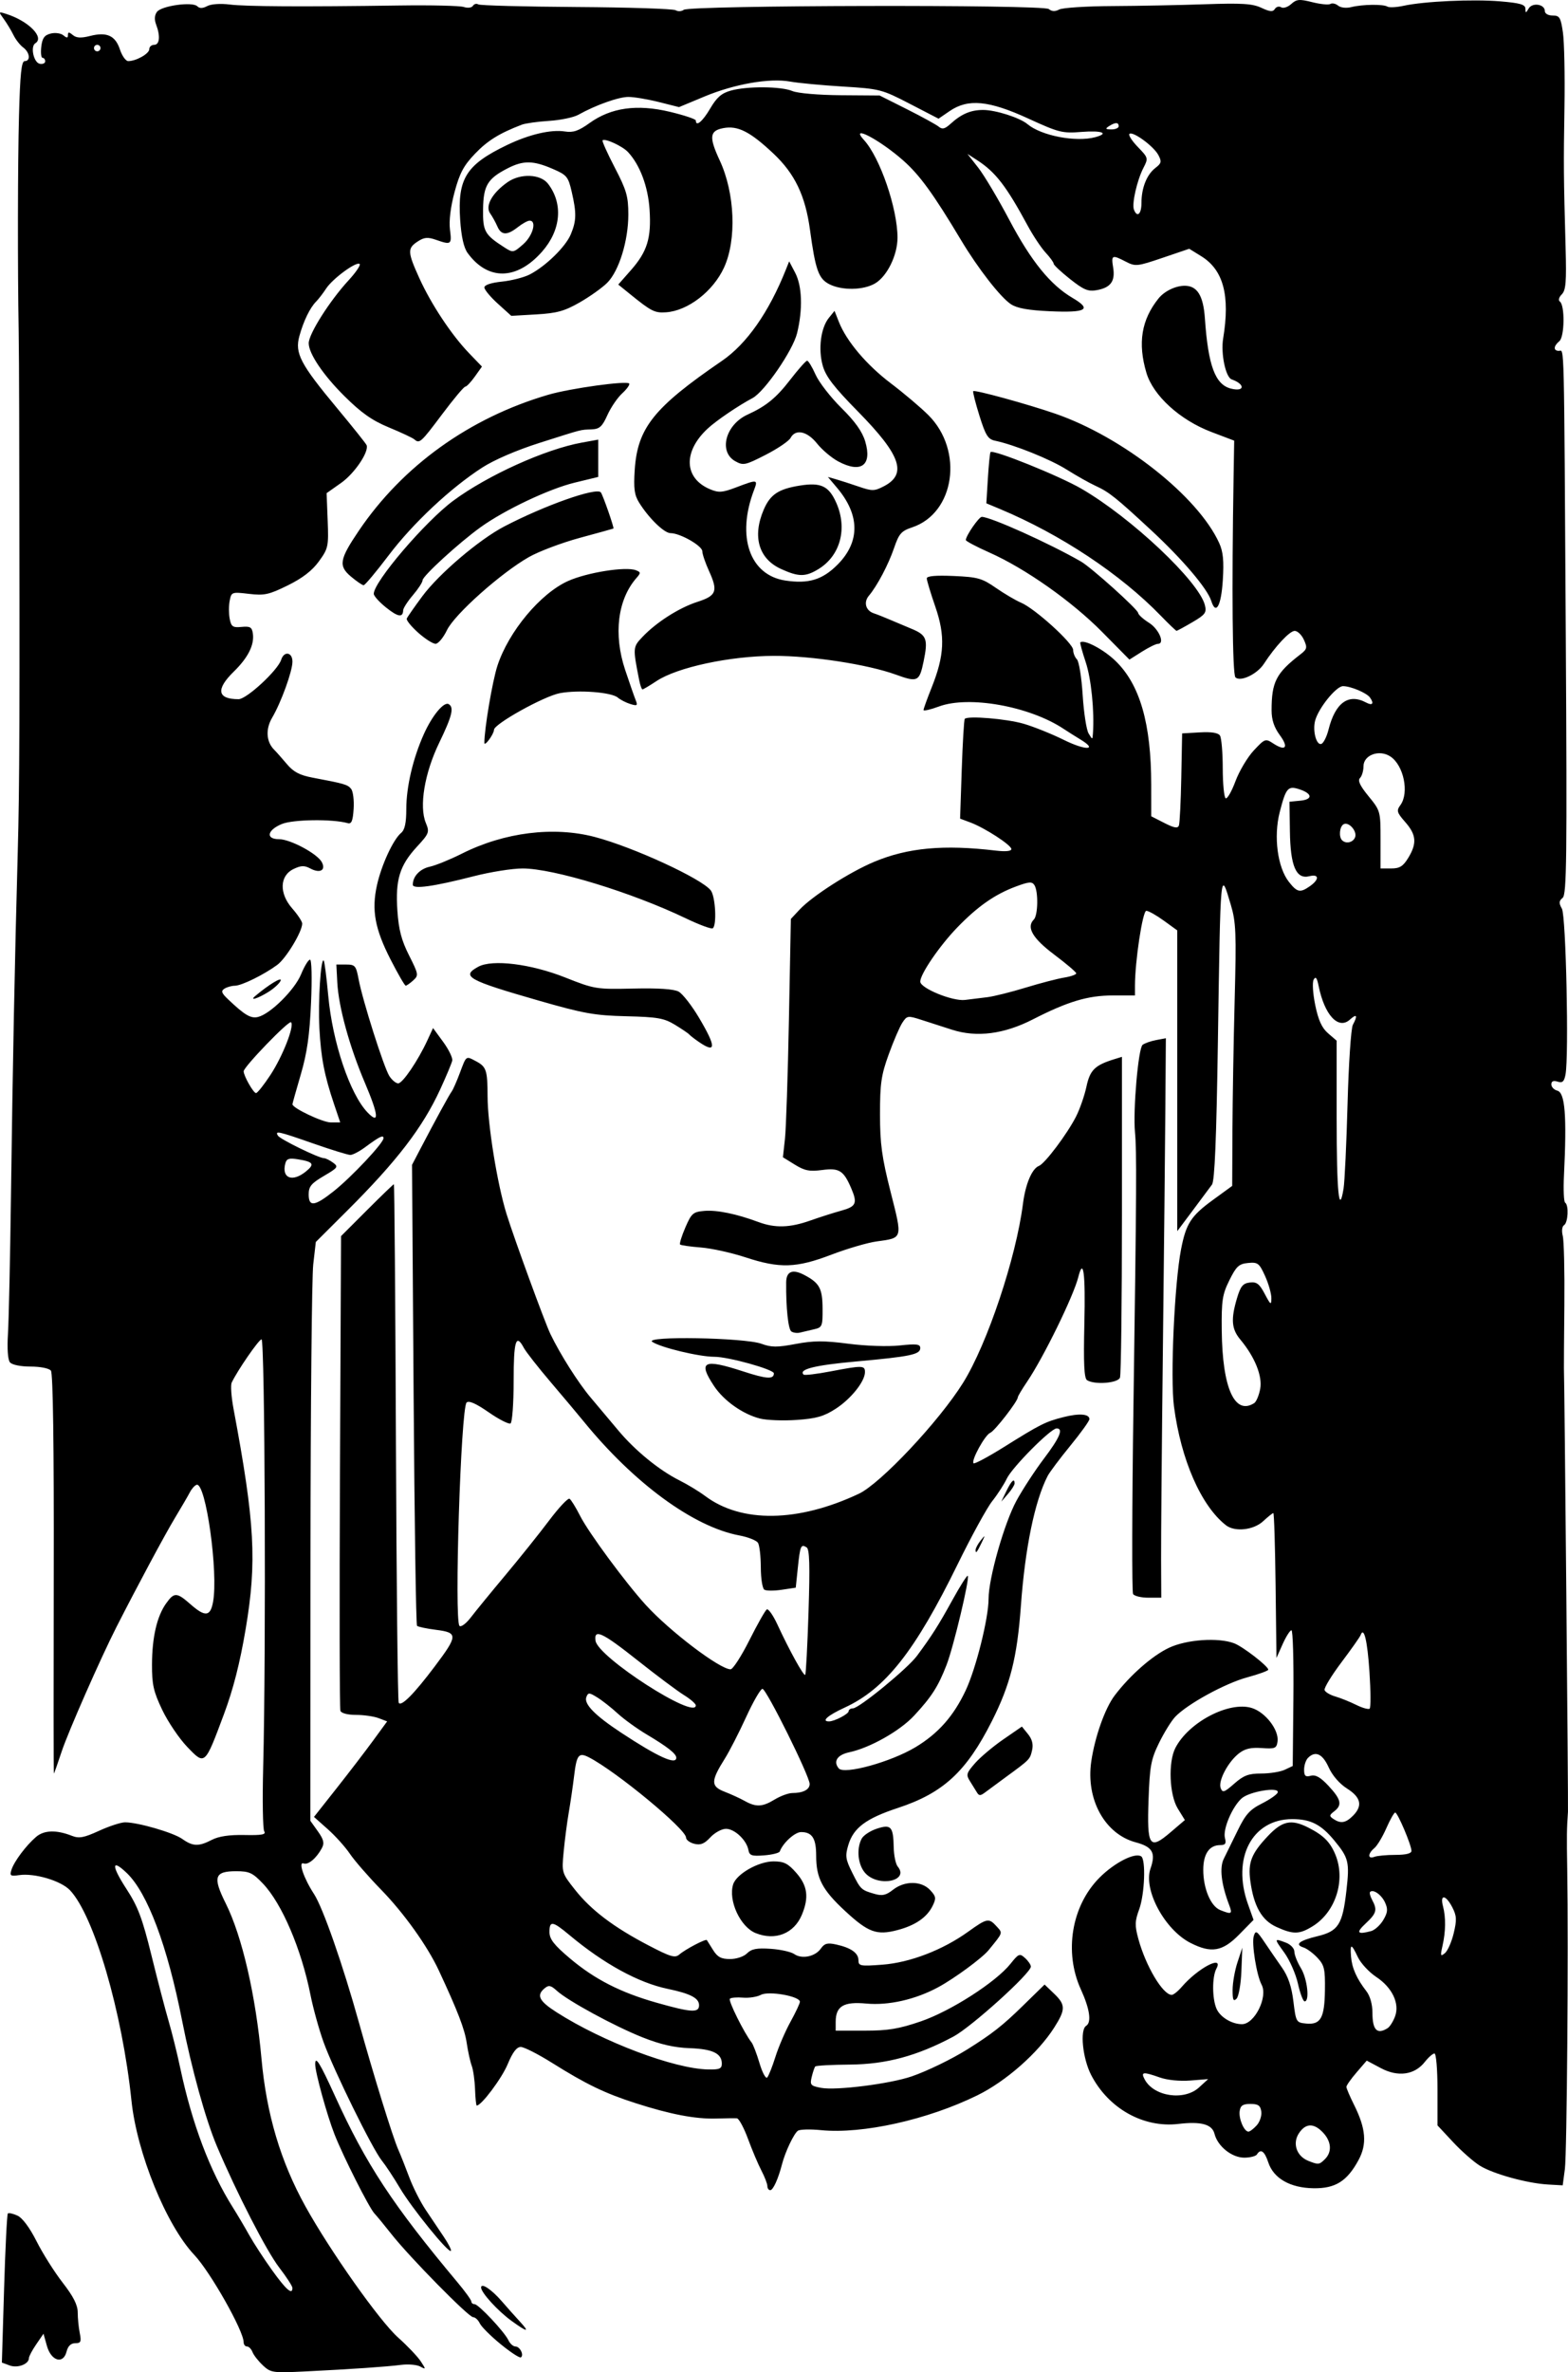 <?xml version="1.0" encoding="UTF-8" standalone="no"?>
<!-- Created with Inkscape (http://www.inkscape.org/) -->

<svg
   xmlns:dc="http://purl.org/dc/elements/1.1/"
   xmlns:cc="http://creativecommons.org/ns#"
   xmlns:rdf="http://www.w3.org/1999/02/22-rdf-syntax-ns#"
   xmlns:svg="http://www.w3.org/2000/svg"
   xmlns="http://www.w3.org/2000/svg"
   xmlns:sodipodi="http://sodipodi.sourceforge.net/DTD/sodipodi-0.dtd"
   xmlns:inkscape="http://www.inkscape.org/namespaces/inkscape"
   width="325.521"
   height="492.093"
   viewBox="0 0 325.521 492.093"
   id="svg2"
   version="1.1"
   inkscape:version="0.91 r13725"
   sodipodi:docname="COLLECTIE_TROPENMUSEUM_Een_bruid_uit_Nias_TMnr_1647-48.svg"
   inkscape:export-filename="/home/manu/Bureau/zzz.svg.png"
   inkscape:export-xdpi="200"
   inkscape:export-ydpi="200">
  <sodipodi:namedview
     id="base"
     pagecolor="#ffffff"
     bordercolor="#666666"
     borderopacity="1.0"
     inkscape:pageopacity="1"
     inkscape:pageshadow="2"
     inkscape:zoom="0.65972114"
     inkscape:cx="73.438502"
     inkscape:cy="254.32904"
     inkscape:document-units="px"
     inkscape:current-layer="layer1"
     showgrid="true"
     inkscape:window-width="1366"
     inkscape:window-height="715"
     inkscape:window-x="0"
     inkscape:window-y="0"
     inkscape:window-maximized="1"
     inkscape:object-nodes="true"
     inkscape:object-paths="true"
     showborder="true"
     inkscape:snap-global="false"
     showguides="false"
     inkscape:guide-bbox="true"
     inkscape:snap-object-midpoints="true"
     inkscape:snap-smooth-nodes="true"
     inkscape:snap-intersection-paths="true"
     inkscape:snap-center="true"
     fit-margin-top="0"
     fit-margin-left="0"
     fit-margin-right="0"
     fit-margin-bottom="0"
     units="px">
    <sodipodi:guide
       position="1568.662,-309.871"
       orientation="1,0"
       id="guide13994" />
    <sodipodi:guide
       position="1600.471,-341.68"
       orientation="0,1"
       id="guide13996" />
  </sodipodi:namedview>
  <defs
     id="defs4" />
  <style
     id="style5913"
     type="text/css">
	.st0{fill:#85BB5F;stroke:#000;stroke-width:0.25;}
	.st1{fill:#3D7B3E;stroke:#000;stroke-linejoin:round;}
	.st2{fill:#94C473;}
</style>
  <style
     type="text/css"
     id="style5913-0">
	.st0{fill:#85BB5F;stroke:#000;stroke-width:0.25;}
	.st1{fill:#3D7B3E;stroke:#000;stroke-linejoin:round;}
	.st2{fill:#94C473;}
</style>
  <g
     transform="translate(577.011,1021.385)"
     style="display:inline"
     inkscape:label="modele"
     id="layer1"
     inkscape:groupmode="layer">
    <path
       style="fill:#000000"
       d="m -522.426,-530.699 c -0.944,-0.875 -1.919,-2.116 -2.165,-2.758 -0.246,-0.642 -0.761,-1.167 -1.144,-1.167 -0.383,0 -0.697,-0.399 -0.697,-0.887 0,-2.363 -6.912,-14.576 -10.251,-18.115 -5.806,-6.151 -11.906,-21.12 -13.035,-31.986 -1.907,-18.36 -7.753,-38.358 -12.759,-43.65 -1.871,-1.978 -7.373,-3.609 -10.586,-3.137 -1.781,0.261 -1.96,0.135 -1.567,-1.109 0.545,-1.725 3.018,-5.028 5.108,-6.821 1.652,-1.418 4.203,-1.496 7.429,-0.23 1.502,0.59 2.489,0.408 5.653,-1.04 2.108,-0.965 4.532,-1.755 5.385,-1.755 2.692,0 10.029,2.131 11.896,3.456 2.195,1.557 3.396,1.592 6.134,0.176 1.426,-0.738 3.639,-1.065 6.768,-1 3.608,0.074 4.527,-0.096 4.104,-0.761 -0.299,-0.471 -0.398,-6.479 -0.22,-13.351 0.618,-23.755 0.365,-88.812 -0.345,-88.715 -0.597,0.081 -4.971,6.421 -6.191,8.974 -0.253,0.529 -0.085,2.96 0.373,5.403 4.44,23.687 4.885,31.721 2.527,45.707 -1.194,7.082 -2.574,12.49 -4.515,17.69 -3.99,10.688 -3.919,10.625 -7.62,6.769 -1.668,-1.738 -3.999,-5.186 -5.182,-7.663 -1.818,-3.808 -2.146,-5.264 -2.13,-9.427 0.022,-5.655 1.025,-9.993 2.93,-12.667 1.673,-2.349 2.211,-2.332 5.052,0.163 3.052,2.68 4.121,2.581 4.687,-0.433 1.143,-6.094 -1.504,-24.97 -3.414,-24.341 -0.385,0.127 -1.005,0.815 -1.376,1.53 -0.371,0.715 -1.775,3.122 -3.118,5.349 -2.079,3.446 -7.783,14.077 -12.138,22.622 -3.278,6.431 -10.043,21.794 -11.376,25.832 -0.827,2.507 -1.556,4.559 -1.618,4.558 -0.063,-4e-5 -0.075,-18.614 -0.027,-41.365 0.056,-26.731 -0.152,-41.663 -0.589,-42.209 -0.386,-0.482 -2.197,-0.844 -4.225,-0.844 -2.083,0 -3.849,-0.362 -4.276,-0.876 -0.443,-0.534 -0.604,-2.842 -0.414,-5.909 0.172,-2.768 0.454,-15.67 0.625,-28.67 0.36,-27.251 0.784,-48.725 1.406,-71.256 0.382,-13.838 0.428,-27.796 0.297,-91.163 -0.014,-6.872 -0.06,-14.469 -0.103,-16.883 -0.232,-13.201 -0.2,-34.833 0.066,-44.741 0.233,-8.675 0.509,-11.312 1.182,-11.312 1.276,0 1.075,-1.803 -0.314,-2.832 -0.656,-0.485 -1.563,-1.642 -2.016,-2.571 -0.453,-0.929 -1.348,-2.413 -1.989,-3.299 -1.153,-1.592 -1.147,-1.604 0.496,-1.083 4.606,1.461 7.991,4.872 6.035,6.08 -1.073,0.663 -0.352,4.014 0.917,4.26 0.619,0.12 1.125,-0.108 1.125,-0.506 0,-0.399 -0.243,-0.725 -0.54,-0.725 -0.297,0 -0.419,-1.038 -0.27,-2.307 0.209,-1.787 0.649,-2.403 1.955,-2.731 0.931,-0.234 2.11,-0.071 2.634,0.364 0.728,0.604 0.948,0.592 0.948,-0.054 0,-0.671 0.205,-0.671 1.013,-5e-4 0.741,0.615 1.703,0.665 3.583,0.188 3.476,-0.882 5.242,-0.083 6.195,2.805 0.438,1.326 1.214,2.411 1.724,2.411 1.647,0 4.369,-1.54 4.369,-2.472 0,-0.497 0.456,-0.905 1.013,-0.905 1.138,0 1.315,-1.819 0.41,-4.201 -0.395,-1.038 -0.336,-1.95 0.169,-2.635 0.935,-1.268 7.375,-2.163 8.374,-1.164 0.477,0.477 1.126,0.464 2.067,-0.039 0.793,-0.425 2.747,-0.562 4.631,-0.325 3.376,0.424 14.967,0.491 35.337,0.203 6.5,-0.092 12.477,0.047 13.281,0.31 0.826,0.269 1.655,0.166 1.904,-0.237 0.243,-0.393 0.744,-0.527 1.114,-0.298 0.37,0.229 9.542,0.472 20.382,0.542 10.84,0.069 20.103,0.369 20.584,0.667 0.481,0.297 1.24,0.259 1.688,-0.084 1.253,-0.961 74.633,-1.117 75.784,-0.162 0.627,0.521 1.316,0.552 2.164,0.098 0.684,-0.366 5.642,-0.688 11.017,-0.714 5.375,-0.026 14.028,-0.196 19.228,-0.376 7.706,-0.267 9.876,-0.131 11.734,0.739 1.771,0.829 2.394,0.881 2.795,0.233 0.283,-0.459 0.872,-0.613 1.309,-0.343 0.436,0.27 1.373,-0.034 2.08,-0.674 1.116,-1.01 1.697,-1.061 4.382,-0.385 1.702,0.429 3.396,0.593 3.765,0.365 0.369,-0.228 1.084,-0.071 1.589,0.348 0.523,0.434 1.692,0.568 2.715,0.312 2.317,-0.582 6.657,-0.644 7.524,-0.108 0.371,0.229 1.873,0.154 3.339,-0.167 4.262,-0.933 14.368,-1.4 20.05,-0.926 4.166,0.347 5.243,0.659 5.259,1.522 0.018,0.974 0.087,0.97 0.674,-0.034 0.765,-1.31 3.358,-0.907 3.358,0.522 0,0.537 0.692,0.934 1.625,0.934 1.445,0 1.681,0.392 2.134,3.546 0.28,1.95 0.423,8.864 0.318,15.364 -0.196,12.144 -0.178,14.425 0.234,29.248 0.197,7.097 0.055,8.836 -0.794,9.685 -0.589,0.589 -0.764,1.227 -0.406,1.48 1.08,0.765 1,7.322 -0.101,8.236 -1.23,1.02 -1.27,2.002 -0.083,2.002 1.139,0 1.045,-3.919 1.425,59.54 0.273,45.631 0.182,53.237 -0.652,53.929 -0.784,0.651 -0.814,1.083 -0.153,2.254 0.845,1.498 1.475,30.567 0.745,34.398 -0.283,1.484 -0.633,1.797 -1.65,1.474 -0.866,-0.275 -1.291,-0.087 -1.291,0.57 0,0.539 0.557,1.125 1.238,1.303 1.616,0.423 1.99,5.191 1.383,17.625 -0.142,2.914 -0.03,5.439 0.249,5.611 0.778,0.481 0.603,4.147 -0.222,4.658 -0.426,0.263 -0.541,1.195 -0.276,2.235 0.249,0.981 0.399,7.406 0.332,14.277 -0.067,6.872 -0.108,12.798 -0.092,13.169 0.12,2.804 0.923,90.829 0.84,92.015 -0.253,3.594 -0.27,4.941 -0.154,11.987 0.27,16.307 -0.066,58.958 -0.489,62.131 l -0.45,3.377 -3.036,-0.171 c -4.346,-0.244 -11.421,-2.198 -14.179,-3.915 -1.3,-0.809 -3.807,-3.019 -5.572,-4.911 l -3.208,-3.439 0,-7.458 c 0,-4.132 -0.279,-7.458 -0.626,-7.458 -0.344,0 -1.248,0.79 -2.007,1.755 -2.123,2.699 -5.553,3.181 -9.124,1.282 l -2.931,-1.558 -2.111,2.45 c -1.161,1.347 -2.111,2.696 -2.111,2.997 0,0.301 0.717,1.981 1.593,3.733 2.46,4.92 2.72,8.128 0.927,11.444 -2.375,4.392 -4.804,5.916 -9.328,5.855 -4.85,-0.066 -8.312,-2.039 -9.409,-5.362 -0.774,-2.347 -1.579,-2.914 -2.354,-1.66 -0.23,0.371 -1.419,0.675 -2.643,0.675 -2.569,0 -5.519,-2.361 -6.164,-4.934 -0.501,-1.998 -2.768,-2.619 -7.523,-2.06 -7.258,0.853 -14.502,-3.215 -18.091,-10.159 -1.768,-3.421 -2.372,-9.372 -1.035,-10.198 1.155,-0.714 0.748,-3.514 -1.093,-7.541 -3.55,-7.76 -1.938,-17.39 3.885,-23.213 3.091,-3.091 7.283,-5.233 8.621,-4.407 1.009,0.624 0.739,7.876 -0.411,11.011 -0.896,2.444 -0.923,3.335 -0.179,6.078 1.539,5.679 5.1,11.656 6.945,11.656 0.356,0 1.291,-0.748 2.077,-1.662 3.337,-3.879 8.775,-6.741 7.193,-3.785 -0.92,1.72 -0.892,6.31 0.051,8.38 0.781,1.715 3.171,3.145 5.255,3.145 2.619,0 5.436,-5.654 4.08,-8.188 -1.044,-1.952 -2.109,-8.581 -1.623,-10.111 0.389,-1.226 0.624,-1.09 2.233,1.298 0.989,1.468 2.621,3.842 3.626,5.276 1.275,1.819 1.99,3.936 2.364,6.998 0.522,4.276 0.59,4.395 2.619,4.593 3.041,0.297 3.846,-1.123 3.926,-6.922 0.061,-4.393 -0.125,-5.195 -1.557,-6.721 -0.894,-0.953 -2.19,-1.911 -2.88,-2.13 -1.918,-0.609 -0.914,-1.431 2.85,-2.334 4.367,-1.048 5.245,-2.418 6.045,-9.44 0.683,-5.988 0.483,-6.808 -2.553,-10.474 -2.719,-3.284 -4.884,-4.38 -8.659,-4.385 -8.372,-0.011 -12.617,8.09 -9.232,17.619 l 1.167,3.285 -2.996,3.052 c -3.458,3.523 -5.793,3.921 -10.105,1.721 -5.347,-2.728 -9.82,-11.03 -8.297,-15.399 1.145,-3.283 0.45,-4.522 -3.064,-5.461 -6.422,-1.718 -10.383,-8.925 -9.227,-16.791 0.749,-5.093 2.847,-11.013 4.836,-13.642 3.199,-4.229 7.842,-8.303 11.323,-9.935 3.665,-1.719 10.232,-2.166 13.509,-0.92 1.82,0.692 7.054,4.738 7.076,5.47 0.007,0.223 -1.962,0.941 -4.374,1.594 -4.592,1.243 -12.482,5.567 -14.96,8.199 -0.798,0.847 -2.302,3.282 -3.344,5.41 -1.665,3.403 -1.927,4.817 -2.173,11.711 -0.349,9.795 0.167,10.568 4.553,6.828 l 2.985,-2.546 -1.467,-2.374 c -1.756,-2.841 -2.025,-9.646 -0.498,-12.598 2.76,-5.338 11.123,-9.714 15.829,-8.283 2.847,0.866 5.711,4.58 5.373,6.968 -0.201,1.416 -0.519,1.548 -3.278,1.352 -2.261,-0.16 -3.499,0.132 -4.758,1.122 -2.264,1.781 -4.33,5.715 -3.769,7.177 0.394,1.026 0.737,0.914 2.831,-0.925 1.952,-1.713 2.966,-2.092 5.602,-2.092 1.77,0 3.963,-0.351 4.873,-0.781 l 1.654,-0.781 0.139,-14.076 c 0.076,-7.742 -0.106,-14.076 -0.404,-14.076 -0.299,0 -1.121,1.292 -1.827,2.87 l -1.284,2.87 -0.182,-15.026 c -0.1,-8.264 -0.312,-15.026 -0.472,-15.026 -0.159,0 -1.11,0.76 -2.112,1.688 -2.004,1.857 -5.892,2.271 -7.739,0.823 -5.149,-4.035 -9.319,-13.562 -10.773,-24.616 -0.786,-5.976 0.091,-25.48 1.467,-32.598 1.032,-5.34 2.061,-6.939 6.588,-10.235 l 4.03,-2.934 0.052,-11.481 c 0.029,-6.314 0.237,-18.525 0.463,-27.135 0.365,-13.923 0.275,-16.106 -0.814,-19.742 -2.182,-7.285 -2.115,-7.999 -2.672,28.643 -0.305,20.042 -0.664,28.683 -1.225,29.45 -0.436,0.597 -2.237,3.013 -4.001,5.369 l -3.208,4.284 0,-31.196 0,-31.196 -2.803,-2.03 c -1.541,-1.117 -3.17,-2.03 -3.619,-2.03 -0.771,0 -2.358,10.471 -2.358,15.557 l 0,2.002 -4.622,0 c -5.139,0 -9.324,1.253 -16.573,4.962 -5.986,3.063 -11.658,3.79 -16.77,2.149 -1.963,-0.63 -4.862,-1.562 -6.443,-2.072 -2.747,-0.885 -2.92,-0.858 -3.883,0.612 -0.554,0.846 -1.826,3.795 -2.826,6.554 -1.561,4.306 -1.817,6.067 -1.814,12.444 0.003,6.154 0.382,8.923 2.209,16.135 2.482,9.796 2.57,9.488 -2.935,10.245 -1.875,0.258 -6.094,1.494 -9.376,2.746 -7.279,2.778 -10.718,2.884 -17.818,0.549 -2.89,-0.95 -7.061,-1.87 -9.268,-2.043 -2.207,-0.174 -4.149,-0.451 -4.315,-0.617 -0.166,-0.166 0.324,-1.754 1.09,-3.528 1.273,-2.95 1.611,-3.245 3.947,-3.444 2.604,-0.222 6.673,0.615 11.24,2.311 3.445,1.28 6.507,1.189 10.766,-0.317 1.964,-0.695 4.862,-1.619 6.441,-2.053 3.06,-0.842 3.369,-1.529 2.064,-4.587 -1.59,-3.727 -2.501,-4.308 -6.017,-3.842 -2.65,0.352 -3.662,0.155 -5.703,-1.106 l -2.481,-1.534 0.421,-3.782 c 0.231,-2.08 0.603,-13.203 0.825,-24.717 l 0.404,-20.936 1.783,-1.911 c 2.645,-2.835 10.393,-7.8 15.515,-9.944 6.992,-2.926 14.42,-3.609 25.269,-2.323 2.001,0.237 3.208,0.118 3.208,-0.317 0,-0.829 -5.531,-4.415 -8.53,-5.53 l -2.114,-0.786 0.345,-10.192 c 0.19,-5.606 0.472,-10.333 0.626,-10.505 0.618,-0.688 8.674,-0.019 12.236,1.016 2.086,0.606 5.851,2.12 8.368,3.364 4.491,2.219 7.133,2.156 3.442,-0.083 -1.033,-0.627 -2.638,-1.641 -3.567,-2.253 -7.09,-4.677 -19.62,-6.914 -25.832,-4.614 -1.764,0.653 -3.208,0.985 -3.208,0.737 0,-0.248 0.752,-2.33 1.671,-4.628 2.685,-6.711 2.872,-10.743 0.778,-16.805 -0.976,-2.825 -1.774,-5.469 -1.774,-5.875 0,-0.494 1.842,-0.659 5.572,-0.498 5.002,0.216 5.9,0.468 8.78,2.466 1.765,1.224 4.112,2.605 5.215,3.069 2.869,1.206 10.823,8.412 10.823,9.804 0,0.645 0.351,1.523 0.78,1.952 0.429,0.429 0.966,3.757 1.194,7.395 0.228,3.638 0.779,7.223 1.226,7.966 0.812,1.351 0.812,1.351 0.907,0 0.326,-4.61 -0.359,-11.361 -1.498,-14.767 -0.729,-2.179 -1.234,-4.033 -1.122,-4.119 0.838,-0.65 4.839,1.464 7.324,3.869 5.046,4.885 7.386,13 7.394,25.64 l 0.004,6.571 2.715,1.385 c 2.061,1.052 2.791,1.177 3.031,0.52 0.174,-0.476 0.396,-4.967 0.493,-9.982 l 0.176,-9.117 3.65,-0.208 c 2.463,-0.14 3.833,0.08 4.211,0.675 0.308,0.486 0.565,3.524 0.57,6.752 0.005,3.228 0.276,6.033 0.6,6.234 0.324,0.2 1.238,-1.377 2.03,-3.506 0.792,-2.129 2.509,-5.012 3.815,-6.409 2.299,-2.458 2.426,-2.504 4.026,-1.456 2.588,1.696 3.271,0.847 1.38,-1.716 -1.188,-1.61 -1.711,-3.181 -1.711,-5.142 0,-5.902 0.936,-7.724 5.964,-11.603 1.413,-1.09 1.488,-1.403 0.736,-3.055 -0.461,-1.012 -1.322,-1.835 -1.912,-1.828 -1.044,0.012 -4.039,3.217 -6.393,6.842 -1.391,2.141 -4.897,3.798 -5.904,2.79 -0.618,-0.618 -0.776,-18.007 -0.38,-41.696 l 0.124,-7.403 -4.727,-1.794 c -6.527,-2.477 -12.09,-7.54 -13.499,-12.287 -1.826,-6.147 -1.038,-10.983 2.51,-15.406 1.216,-1.517 3.533,-2.643 5.438,-2.643 2.609,0 3.869,2.037 4.198,6.786 0.679,9.807 2.139,13.728 5.416,14.551 2.881,0.723 2.994,-0.905 0.134,-1.917 -1.25,-0.443 -2.274,-5.365 -1.762,-8.472 1.471,-8.93 0.059,-14.231 -4.549,-17.079 l -2.494,-1.541 -5.534,1.879 c -5.26,1.786 -5.637,1.825 -7.623,0.798 -2.877,-1.488 -3.061,-1.402 -2.635,1.225 0.458,2.82 -0.502,4.151 -3.374,4.679 -1.818,0.334 -2.708,-0.032 -5.572,-2.296 -1.874,-1.482 -3.408,-2.918 -3.408,-3.192 0,-0.274 -0.751,-1.308 -1.67,-2.299 -0.918,-0.99 -2.587,-3.496 -3.708,-5.567 -4.482,-8.284 -6.692,-11.143 -10.528,-13.619 l -1.991,-1.285 2.231,2.844 c 1.227,1.564 4.125,6.426 6.44,10.805 4.542,8.59 8.54,13.523 13.152,16.226 4.091,2.398 2.885,3.104 -4.718,2.762 -4.481,-0.202 -6.812,-0.623 -8.077,-1.459 -2.183,-1.444 -6.831,-7.41 -10.347,-13.281 -5.748,-9.598 -8.577,-13.494 -11.994,-16.518 -4.926,-4.359 -11.284,-7.67 -8.158,-4.249 3.327,3.642 6.951,14.199 6.951,20.249 0,3.621 -2.149,8.004 -4.648,9.481 -2.434,1.438 -6.915,1.508 -9.541,0.15 -2.204,-1.14 -2.847,-2.957 -3.977,-11.247 -0.97,-7.114 -3.154,-11.664 -7.605,-15.847 -4.831,-4.54 -7.377,-5.833 -10.377,-5.27 -2.872,0.539 -3.02,1.851 -0.755,6.714 3.151,6.767 3.541,16.422 0.897,22.198 -2.265,4.948 -7.508,8.992 -12.053,9.298 -2.354,0.159 -3.043,-0.19 -7.464,-3.773 l -2.447,-1.983 2.614,-2.97 c 3.41,-3.873 4.27,-6.659 3.884,-12.572 -0.313,-4.791 -1.996,-9.278 -4.482,-11.946 -1.146,-1.23 -4.794,-2.906 -5.276,-2.424 -0.145,0.145 0.999,2.692 2.542,5.661 2.438,4.689 2.806,5.965 2.806,9.727 0,5.446 -1.941,11.718 -4.383,14.159 -1.031,1.031 -3.599,2.861 -5.705,4.066 -3.164,1.81 -4.731,2.243 -9.019,2.491 l -5.19,0.3 -2.793,-2.524 c -1.536,-1.388 -2.793,-2.902 -2.793,-3.364 0,-0.519 1.389,-0.983 3.638,-1.215 2.001,-0.207 4.602,-0.874 5.781,-1.483 3.318,-1.716 7.439,-5.741 8.516,-8.318 1.179,-2.823 1.214,-4.406 0.192,-8.833 -0.729,-3.16 -1.003,-3.486 -4.008,-4.779 -4.001,-1.721 -6.043,-1.745 -9.249,-0.109 -4.203,2.145 -5.074,3.58 -5.144,8.474 -0.067,4.624 0.321,5.317 4.446,7.963 1.761,1.129 1.861,1.112 3.883,-0.662 2.012,-1.766 2.868,-4.898 1.338,-4.898 -0.406,0 -1.51,0.608 -2.455,1.351 -2.232,1.755 -3.44,1.707 -4.251,-0.169 -0.361,-0.836 -1.034,-2.048 -1.495,-2.694 -1.09,-1.528 0.439,-4.252 3.636,-6.481 2.664,-1.857 6.828,-1.689 8.385,0.339 3.174,4.133 2.692,9.621 -1.237,14.081 -5.236,5.944 -11.253,6.055 -15.455,0.285 -0.801,-1.1 -1.315,-3.388 -1.55,-6.896 -0.572,-8.557 1.231,-11.424 9.757,-15.517 4.575,-2.196 9.104,-3.252 11.996,-2.797 1.709,0.269 2.826,-0.112 5.089,-1.737 4.481,-3.218 9.852,-3.975 16.675,-2.349 2.975,0.709 5.41,1.522 5.41,1.806 0,1.382 1.401,0.213 2.987,-2.493 1.353,-2.308 2.352,-3.174 4.285,-3.711 3.403,-0.945 10.438,-0.892 12.776,0.096 1.081,0.457 5.399,0.83 10.005,0.864 l 8.104,0.06 5.665,2.845 c 3.116,1.565 6.088,3.196 6.604,3.625 0.73,0.606 1.272,0.476 2.439,-0.586 2.261,-2.058 4.202,-2.885 6.773,-2.885 2.605,0 7.62,1.602 9.213,2.942 2.852,2.4 10.033,3.786 14.047,2.71 3.018,-0.809 1.427,-1.437 -2.782,-1.1 -4.031,0.324 -4.73,0.149 -11.117,-2.779 -8.185,-3.752 -12.487,-4.159 -16.305,-1.543 l -2.308,1.581 -5.977,-3.092 c -5.791,-2.996 -6.222,-3.107 -13.881,-3.574 -4.347,-0.265 -9.272,-0.729 -10.943,-1.032 -4.265,-0.773 -11.544,0.496 -17.813,3.107 l -5.259,2.189 -4.209,-1.056 c -2.315,-0.581 -5.152,-1.056 -6.305,-1.056 -2.046,0 -6.848,1.712 -10.39,3.703 -0.971,0.546 -3.707,1.116 -6.078,1.266 -2.371,0.15 -4.92,0.506 -5.662,0.79 -4.664,1.788 -7.095,3.293 -9.698,6.006 -2.367,2.467 -3.203,4.033 -4.262,7.977 -0.828,3.084 -1.181,5.973 -0.952,7.777 0.399,3.128 0.264,3.226 -2.896,2.125 -1.736,-0.605 -2.454,-0.539 -3.815,0.353 -2.143,1.404 -2.109,2.17 0.34,7.572 2.458,5.42 6.669,11.778 10.304,15.557 l 2.707,2.814 -1.482,2.082 c -0.815,1.145 -1.709,2.082 -1.985,2.082 -0.276,0 -2.44,2.583 -4.808,5.74 -4.426,5.9 -4.681,6.13 -5.774,5.186 -0.353,-0.305 -2.72,-1.414 -5.26,-2.465 -3.513,-1.454 -5.731,-3.015 -9.263,-6.519 -4.386,-4.352 -7.392,-8.806 -7.392,-10.956 0,-1.923 4.354,-8.789 8.26,-13.026 1.509,-1.637 2.552,-3.167 2.319,-3.4 -0.625,-0.625 -5.602,3.009 -6.956,5.08 -0.643,0.983 -1.576,2.196 -2.074,2.696 -1.286,1.29 -2.631,4.06 -3.488,7.181 -0.975,3.55 0.193,5.775 7.883,15.009 3.231,3.881 5.967,7.308 6.079,7.617 0.506,1.393 -2.507,5.854 -5.269,7.804 l -3.039,2.145 0.22,5.669 c 0.209,5.398 0.122,5.803 -1.816,8.477 -1.402,1.933 -3.416,3.487 -6.467,4.989 -3.912,1.926 -4.857,2.131 -8.062,1.755 -3.553,-0.418 -3.638,-0.387 -3.996,1.427 -0.201,1.019 -0.2,2.703 10e-4,3.742 0.319,1.646 0.638,1.863 2.477,1.688 1.771,-0.168 2.146,0.054 2.334,1.383 0.333,2.353 -0.999,5 -3.981,7.912 -3.761,3.673 -3.401,5.699 1.014,5.699 1.671,0 8.15,-5.992 8.844,-8.179 0.597,-1.88 2.34,-1.591 2.34,0.387 0,1.982 -2.354,8.476 -4.216,11.633 -1.395,2.365 -1.232,4.989 0.413,6.634 0.471,0.471 1.667,1.82 2.657,2.996 1.366,1.624 2.657,2.301 5.357,2.81 6.623,1.248 7.226,1.423 7.963,2.312 0.405,0.488 0.643,2.354 0.528,4.147 -0.16,2.515 -0.439,3.195 -1.221,2.975 -3.17,-0.894 -11.392,-0.783 -13.71,0.186 -3.04,1.27 -3.372,3.139 -0.558,3.139 2.328,0 7.942,3.004 8.876,4.75 0.904,1.69 -0.363,2.405 -2.364,1.335 -1.241,-0.664 -1.931,-0.646 -3.481,0.094 -2.915,1.391 -3.041,5.054 -0.282,8.196 1.135,1.292 2.063,2.699 2.063,3.127 0,1.69 -3.348,7.228 -5.186,8.579 -2.792,2.052 -7.389,4.308 -8.801,4.32 -0.665,0.005 -1.633,0.279 -2.152,0.607 -0.762,0.482 -0.622,0.902 0.726,2.185 3.482,3.312 4.753,4.061 6.254,3.684 2.575,-0.646 7.597,-5.626 8.921,-8.845 0.687,-1.671 1.523,-3.04 1.857,-3.041 0.349,-10e-4 0.441,3.803 0.215,8.946 -0.296,6.742 -0.82,10.408 -2.127,14.868 -0.954,3.256 -1.734,6.038 -1.734,6.183 0,0.793 6.277,3.768 7.951,3.768 l 1.97,0 -1.281,-3.796 c -2.013,-5.962 -2.716,-9.607 -3.045,-15.789 -0.295,-5.527 0.289,-14.603 0.899,-13.992 0.163,0.163 0.586,3.454 0.941,7.313 0.888,9.662 4.498,20.377 8.147,24.182 2.509,2.616 2.324,0.589 -0.564,-6.195 -3.187,-7.486 -5.441,-15.689 -5.706,-20.762 l -0.194,-3.714 2.023,0 c 1.863,0 2.068,0.241 2.594,3.039 0.831,4.42 5.246,18.315 6.383,20.091 0.535,0.836 1.362,1.52 1.838,1.52 0.917,0 4.124,-4.727 6.069,-8.945 l 1.166,-2.53 2.099,2.867 c 1.155,1.577 2.004,3.323 1.887,3.88 -0.117,0.557 -1.243,3.25 -2.504,5.985 -3.646,7.911 -8.991,14.876 -19.298,25.146 l -6.521,6.498 -0.535,4.654 c -0.294,2.56 -0.551,29.574 -0.57,60.032 l -0.035,55.378 1.553,2.177 c 1.222,1.713 1.403,2.458 0.849,3.493 -1.129,2.11 -2.843,3.552 -3.79,3.188 -1.177,-0.452 0.021,3.079 2.151,6.337 1.848,2.826 5.957,14.574 9.33,26.676 3.09,11.087 6.999,23.701 8.16,26.338 0.491,1.114 1.521,3.708 2.289,5.765 0.768,2.056 2.304,5.095 3.414,6.753 1.11,1.658 2.806,4.183 3.769,5.611 0.963,1.428 1.618,2.73 1.455,2.893 -0.503,0.503 -8.112,-8.87 -10.577,-13.03 -1.284,-2.167 -2.981,-4.739 -3.772,-5.716 -1.952,-2.412 -9.977,-18.723 -12.084,-24.562 -0.938,-2.6 -2.159,-7.007 -2.714,-9.792 -1.888,-9.492 -5.923,-18.941 -9.851,-23.07 -2.163,-2.274 -2.848,-2.592 -5.576,-2.592 -4.522,0 -4.906,1.193 -2.156,6.701 3.391,6.792 6.227,19.101 7.404,32.131 1.044,11.563 3.976,21.414 9.146,30.728 5.148,9.274 15.364,23.721 19.202,27.154 1.955,1.749 4.075,3.974 4.712,4.946 1.114,1.7 1.11,1.741 -0.111,1.087 -0.698,-0.373 -2.467,-0.528 -3.931,-0.343 -3.18,0.401 -10.202,0.882 -19.892,1.361 -6.765,0.335 -7.181,0.276 -8.817,-1.24 z m 6.124,-16.068 c 0,-0.364 -1.232,-2.263 -2.737,-4.221 -2.646,-3.441 -8.811,-15.434 -12.939,-25.17 -2.326,-5.486 -5.261,-16.071 -7.232,-26.078 -3.053,-15.502 -7.169,-26.472 -11.481,-30.601 -3.204,-3.068 -3.231,-1.551 -0.059,3.318 2.368,3.634 3.286,6.07 5.165,13.696 1.257,5.102 2.863,11.251 3.57,13.665 0.707,2.414 1.799,6.821 2.428,9.792 2.436,11.508 6.16,21.365 10.925,28.913 0.911,1.444 2.432,4.012 3.379,5.708 0.947,1.696 3.106,5.009 4.799,7.362 2.898,4.028 4.183,5.139 4.183,3.616 z m 214.372,-26.738 c 1.482,-1.482 1.322,-3.639 -0.407,-5.48 -1.91,-2.033 -3.629,-1.981 -5.028,0.153 -1.367,2.086 -0.471,4.724 1.932,5.69 2.123,0.853 2.306,0.834 3.503,-0.363 z m -14.184,-6.987 c 0.645,-0.712 1.072,-2.003 0.949,-2.868 -0.177,-1.247 -0.643,-1.573 -2.249,-1.575 -1.574,-0.002 -2.073,0.329 -2.237,1.482 -0.226,1.588 0.914,4.256 1.819,4.256 0.301,0 1.074,-0.583 1.719,-1.295 z m -11.975,-7.865 1.895,-1.732 -3.7,0.297 c -2.182,0.175 -4.78,-0.085 -6.332,-0.632 -3.508,-1.238 -3.992,-1.175 -3.144,0.409 1.903,3.556 8.192,4.48 11.281,1.658 z m 39.165,-12.306 c 0.441,-0.28 1.123,-1.354 1.515,-2.386 1.023,-2.689 -0.557,-6.025 -3.902,-8.239 -1.487,-0.984 -3.197,-2.828 -3.799,-4.097 -1.365,-2.877 -1.641,-2.896 -1.419,-0.098 0.187,2.357 1.169,4.564 3.19,7.168 0.762,0.982 1.25,2.717 1.25,4.446 0,3.622 0.968,4.602 3.166,3.205 z m 13.71,-19.697 c 0.662,-2.759 0.615,-3.608 -0.296,-5.369 -1.354,-2.619 -2.602,-2.771 -1.935,-0.235 0.616,2.343 0.579,5.245 -0.105,8.26 -0.47,2.072 -0.41,2.248 0.508,1.486 0.573,-0.475 1.395,-2.339 1.828,-4.142 z m -17.162,-0.428 c 0.771,-0.207 1.915,-1.244 2.541,-2.304 0.922,-1.56 0.991,-2.252 0.363,-3.629 -0.734,-1.611 -2.465,-2.83 -3.107,-2.187 -0.163,0.163 0.033,0.91 0.434,1.66 1.108,2.07 0.914,2.766 -1.367,4.896 -2.042,1.907 -1.731,2.334 1.136,1.564 z m -29.463,-5.434 c -1.638,-4.309 -2.033,-7.733 -1.105,-9.578 0.502,-0.998 1.799,-3.637 2.883,-5.866 1.616,-3.325 2.515,-4.327 5.009,-5.583 1.671,-0.842 3.155,-1.874 3.297,-2.293 0.42,-1.242 -5.856,-0.225 -7.474,1.211 -1.967,1.746 -3.95,6.427 -3.482,8.218 0.307,1.173 0.098,1.485 -0.993,1.485 -2.251,0 -3.504,1.836 -3.504,5.135 0,3.88 1.547,7.55 3.516,8.34 2.383,0.957 2.581,0.843 1.853,-1.07 z m 34.531,-10.379 c 2.179,0 3.321,-0.286 3.321,-0.831 0,-1.192 -2.868,-7.948 -3.374,-7.948 -0.233,0 -1.062,1.46 -1.841,3.243 -0.779,1.784 -1.9,3.644 -2.49,4.135 -1.386,1.15 -1.39,2.342 -0.006,1.811 0.588,-0.225 2.563,-0.41 4.39,-0.41 z m -8.835,-8.104 c 2.063,-2.063 1.685,-3.824 -1.213,-5.653 -1.558,-0.983 -3.055,-2.709 -3.817,-4.398 -1.272,-2.82 -2.757,-3.502 -4.29,-1.97 -0.446,0.446 -0.81,1.545 -0.81,2.442 0,1.315 0.27,1.561 1.39,1.269 1.005,-0.263 2.03,0.324 3.696,2.116 2.608,2.804 2.862,3.958 1.161,5.263 -1.033,0.792 -1.054,0.991 -0.169,1.584 1.514,1.013 2.554,0.846 4.052,-0.652 z m 3.436,-29.869 c -0.431,-6.505 -1.155,-9.498 -1.842,-7.606 -0.136,0.375 -1.931,2.919 -3.988,5.654 -2.058,2.735 -3.627,5.316 -3.488,5.734 0.139,0.419 1.14,1.017 2.224,1.33 1.084,0.313 3.034,1.097 4.335,1.742 1.3,0.645 2.561,0.997 2.802,0.782 0.241,-0.215 0.222,-3.652 -0.042,-7.637 z m -23.927,-55.742 c 0.43,-0.274 0.988,-1.597 1.24,-2.941 0.499,-2.661 -1.104,-6.636 -4.141,-10.268 -1.811,-2.167 -1.97,-4.193 -0.671,-8.559 0.737,-2.477 1.228,-3.078 2.654,-3.249 1.433,-0.172 1.996,0.256 3.108,2.364 1.219,2.309 1.36,2.4 1.373,0.885 0.008,-0.929 -0.58,-3 -1.307,-4.602 -1.211,-2.668 -1.509,-2.896 -3.531,-2.701 -1.897,0.183 -2.443,0.687 -3.873,3.574 -1.473,2.973 -1.656,4.183 -1.589,10.474 0.127,11.903 2.683,17.603 6.738,15.023 z m -191.12,-43.939 c 3.692,-2.921 10.36,-10.011 10.36,-11.014 0,-0.755 -0.799,-0.363 -3.838,1.882 -1.182,0.874 -2.553,1.589 -3.046,1.589 -0.493,0 -3.932,-1.061 -7.643,-2.357 -7.37,-2.575 -8.06,-2.728 -7.387,-1.639 0.466,0.754 8.49,4.671 9.569,4.671 0.333,0 1.171,0.413 1.861,0.918 1.169,0.854 1.037,1.046 -1.897,2.766 -2.606,1.527 -3.152,2.188 -3.152,3.809 0,2.658 1.21,2.511 5.173,-0.625 z m 210.501,-18.199 c 0.224,-8.275 0.718,-15.625 1.097,-16.333 1.054,-1.97 0.825,-2.383 -0.606,-1.089 -2.397,2.17 -5.275,-0.922 -6.5,-6.985 -0.343,-1.697 -0.615,-2.044 -1.026,-1.309 -0.315,0.563 -0.172,2.878 0.328,5.306 0.644,3.124 1.375,4.726 2.664,5.835 l 1.776,1.528 0,16.128 c 0,15.292 0.495,20.311 1.436,14.552 0.233,-1.424 0.606,-9.359 0.831,-17.635 z m -216.255,14.091 c 1.88,-1.524 1.572,-2.008 -1.601,-2.523 -1.911,-0.31 -2.41,-0.147 -2.675,0.873 -0.792,3.053 1.469,3.925 4.276,1.65 z m -7.376,-20.004 c 2.551,-3.874 5.036,-10.214 4.293,-10.957 -0.448,-0.448 -9.816,9.241 -9.833,10.169 -0.017,0.925 2.024,4.525 2.565,4.525 0.282,0 1.621,-1.682 2.975,-3.738 z m 148.878,-16.16 c 1.362,-0.172 4.933,-1.065 7.935,-1.983 3.002,-0.918 6.598,-1.855 7.991,-2.081 1.393,-0.226 2.516,-0.625 2.496,-0.887 -0.02,-0.262 -2.072,-2.005 -4.559,-3.873 -4.508,-3.387 -5.844,-5.681 -4.241,-7.283 0.873,-0.873 0.958,-5.813 0.123,-7.132 -0.492,-0.777 -1.127,-0.729 -3.873,0.293 -4.343,1.617 -7.93,4.125 -12.17,8.513 -3.655,3.781 -7.66,9.64 -7.66,11.203 0,1.371 6.691,4.113 9.286,3.805 1.207,-0.143 3.309,-0.402 4.671,-0.574 z m 66.933,-23.024 c 1.996,-1.398 1.931,-2.58 -0.113,-2.067 -2.739,0.687 -3.934,-2.068 -4.038,-9.307 l -0.088,-6.147 2.236,-0.215 c 2.628,-0.252 2.555,-1.453 -0.142,-2.352 -2.415,-0.805 -2.824,-0.334 -4.125,4.746 -1.296,5.058 -0.449,11.452 1.915,14.454 1.717,2.18 2.33,2.305 4.356,0.887 z m 20.418,-5.871 c 1.834,-3.008 1.685,-4.798 -0.617,-7.42 -1.753,-1.997 -1.861,-2.37 -1.013,-3.529 1.869,-2.556 0.684,-8.275 -2.091,-10.093 -2.304,-1.509 -5.572,-0.306 -5.572,2.051 0,0.936 -0.326,2.028 -0.724,2.426 -0.515,0.515 -0.003,1.604 1.773,3.772 2.461,3.004 2.497,3.133 2.494,9.018 l -0.003,5.97 2.207,0 c 1.765,0 2.475,-0.439 3.545,-2.195 z m -11.037,-4.273 c 0.489,-1.275 -1.362,-3.338 -2.412,-2.689 -0.816,0.504 -0.999,2.595 -0.29,3.304 0.809,0.809 2.285,0.473 2.702,-0.615 z m -5.516,-22.324 c 1.407,-5.606 4.153,-7.584 7.811,-5.627 1.323,0.708 1.697,0.21 0.789,-1.051 -0.688,-0.956 -4.004,-2.35 -5.589,-2.35 -1.43,0 -5.157,4.635 -5.805,7.219 -0.529,2.108 0.286,5.096 1.299,4.766 0.451,-0.147 1.123,-1.478 1.495,-2.958 z m -38.832,-109.271 c 0,-3.105 1.102,-5.877 2.881,-7.247 1.278,-0.984 1.355,-1.323 0.614,-2.706 -0.986,-1.843 -5.344,-5.012 -5.996,-4.36 -0.245,0.245 0.548,1.47 1.761,2.721 2.152,2.221 2.18,2.326 1.155,4.309 -1.331,2.575 -2.444,7.456 -1.977,8.673 0.666,1.737 1.563,0.939 1.563,-1.39 z m -4.727,-15.914 c 0,-0.846 -0.717,-0.846 -2.026,0 -0.819,0.529 -0.722,0.657 0.506,0.665 0.836,0.01 1.52,-0.294 1.52,-0.665 z m -211.381,-16.208 c 0,-0.371 -0.304,-0.675 -0.675,-0.675 -0.371,0 -0.675,0.304 -0.675,0.675 0,0.371 0.304,0.675 0.675,0.675 0.371,0 0.675,-0.304 0.675,-0.675 z m -18.855,480.729 -1.618,-0.598 0.459,-15.305 c 0.252,-8.418 0.603,-15.449 0.779,-15.625 0.176,-0.176 1.072,0.022 1.991,0.441 1.038,0.473 2.546,2.497 3.982,5.344 1.271,2.52 3.712,6.383 5.423,8.584 2.217,2.851 3.112,4.623 3.112,6.162 0,1.189 0.19,3.111 0.422,4.272 0.361,1.806 0.225,2.11 -0.94,2.11 -0.899,0 -1.51,0.589 -1.797,1.732 -0.682,2.717 -3.2,1.979 -4.088,-1.198 l -0.7,-2.505 -1.514,2.209 c -0.833,1.215 -1.514,2.497 -1.514,2.849 0,1.251 -2.334,2.143 -3.998,1.528 z m 101.922,-4.423 c -2.043,-1.666 -3.989,-3.607 -4.324,-4.312 -0.335,-0.705 -0.961,-1.283 -1.391,-1.283 -0.934,0 -13.168,-12.432 -16.946,-17.22 -1.465,-1.857 -3.059,-3.794 -3.543,-4.304 -1.09,-1.151 -6.46,-11.785 -8.269,-16.375 -1.557,-3.951 -4.02,-12.873 -4.02,-14.562 0,-1.869 0.956,-0.341 4.078,6.518 6.484,14.245 11.992,22.619 25.468,38.72 1.579,1.886 2.87,3.675 2.87,3.976 0,0.301 0.298,0.547 0.661,0.547 0.82,0 6.208,5.734 7.039,7.491 0.335,0.709 0.987,1.289 1.447,1.289 0.947,0 1.854,1.832 1.121,2.265 -0.262,0.155 -2.148,-1.081 -4.191,-2.748 z m 2.272,-4.819 c -2.852,-2.066 -6.324,-5.871 -6.324,-6.929 0,-1.05 2.173,0.399 4.318,2.88 1.075,1.243 2.727,3.096 3.672,4.118 2.197,2.376 1.678,2.354 -1.666,-0.068 z m 53.106,-27.968 c 0,-0.47 -0.554,-1.913 -1.232,-3.208 -0.677,-1.295 -1.93,-4.253 -2.784,-6.575 -0.854,-2.321 -1.895,-4.247 -2.314,-4.278 -0.419,-0.032 -2.355,-0.01 -4.303,0.049 -4.28,0.129 -9.494,-0.866 -16.719,-3.188 -6.397,-2.056 -10.239,-3.909 -17.347,-8.363 -2.894,-1.814 -5.817,-3.298 -6.496,-3.298 -0.853,0 -1.692,1.106 -2.72,3.585 -1.205,2.907 -5.448,8.571 -6.42,8.571 -0.128,0 -0.286,-1.514 -0.351,-3.364 -0.066,-1.85 -0.376,-4.054 -0.69,-4.896 -0.314,-0.843 -0.783,-2.974 -1.042,-4.737 -0.421,-2.87 -1.855,-6.592 -5.789,-15.03 -2.368,-5.079 -7.237,-11.889 -11.975,-16.751 -2.605,-2.673 -5.522,-6.022 -6.482,-7.443 -0.96,-1.421 -3.032,-3.725 -4.603,-5.119 l -2.857,-2.535 4.685,-5.93 c 2.577,-3.261 5.995,-7.72 7.596,-9.909 l 2.911,-3.979 -1.773,-0.674 c -0.975,-0.371 -3.088,-0.674 -4.696,-0.674 -1.722,0 -3.051,-0.347 -3.234,-0.844 -0.171,-0.464 -0.212,-22.811 -0.091,-49.659 l 0.22,-48.815 5.381,-5.381 c 2.959,-2.959 5.475,-5.38 5.59,-5.38 0.115,4.3e-4 0.307,24.071 0.425,53.491 0.118,29.42 0.378,53.754 0.578,54.077 0.522,0.845 3.168,-1.821 7.459,-7.513 4.852,-6.438 4.877,-7.042 0.315,-7.619 -1.974,-0.25 -3.762,-0.626 -3.972,-0.836 -0.21,-0.21 -0.529,-21.812 -0.709,-48.005 l -0.327,-47.623 1.722,-3.294 c 3.169,-6.061 6,-11.245 6.514,-11.927 0.28,-0.371 1.048,-2.119 1.708,-3.883 1.34,-3.583 1.227,-3.499 3.255,-2.431 2.239,1.178 2.466,1.85 2.482,7.328 0.017,5.86 2.004,18.169 3.939,24.401 1.578,5.084 7.939,22.48 9.101,24.891 2.045,4.243 5.786,10.142 8.371,13.201 1.558,1.844 4.148,4.924 5.754,6.844 3.475,4.155 8.494,8.246 12.685,10.339 1.671,0.835 4.063,2.286 5.314,3.224 7.53,5.649 19.29,5.481 31.906,-0.456 4.53,-2.132 16.66,-15.03 21.644,-23.016 5.023,-8.047 11.009,-25.928 12.434,-37.144 0.521,-4.097 1.877,-7.303 3.325,-7.859 1.227,-0.471 5.847,-6.608 7.683,-10.207 0.793,-1.553 1.77,-4.36 2.173,-6.237 0.743,-3.464 1.747,-4.445 5.848,-5.71 l 1.52,-0.469 0,32.744 c 0,18.009 -0.184,33.225 -0.41,33.812 -0.439,1.143 -5.272,1.514 -6.83,0.524 -0.613,-0.389 -0.756,-3.42 -0.561,-11.808 0.243,-10.417 -0.202,-13.798 -1.261,-9.578 -0.992,3.951 -7.231,16.689 -10.637,21.715 -1.052,1.553 -1.913,2.995 -1.913,3.206 0,0.825 -4.814,7.029 -5.726,7.378 -1.081,0.415 -4.022,5.772 -3.471,6.323 0.194,0.194 3.026,-1.318 6.294,-3.361 7.59,-4.744 8.611,-5.258 12.326,-6.205 3.309,-0.843 5.434,-0.684 5.434,0.408 0,0.375 -1.785,2.86 -3.966,5.522 -2.181,2.662 -4.3,5.487 -4.708,6.279 -2.674,5.187 -4.683,14.932 -5.55,26.925 -0.773,10.698 -2.198,16.354 -6.032,23.941 -5.287,10.463 -10.087,14.89 -19.51,17.992 -6.617,2.179 -9.215,4.119 -10.282,7.679 -0.68,2.27 -0.584,2.954 0.807,5.74 1.753,3.51 1.858,3.609 4.667,4.415 1.567,0.449 2.362,0.269 3.802,-0.864 2.418,-1.902 5.903,-1.874 7.706,0.061 1.229,1.319 1.289,1.702 0.514,3.282 -1.173,2.391 -3.602,4.058 -7.333,5.032 -4.287,1.119 -6.027,0.481 -10.836,-3.97 -4.745,-4.392 -6.007,-6.806 -6.007,-11.488 0,-3.583 -0.833,-4.884 -3.125,-4.884 -1.299,0 -3.763,2.236 -4.428,4.018 -0.118,0.316 -1.575,0.68 -3.238,0.81 -2.59,0.203 -3.06,0.043 -3.275,-1.114 -0.381,-2.054 -2.859,-4.39 -4.656,-4.39 -0.882,0 -2.34,0.795 -3.24,1.766 -1.254,1.353 -2.036,1.666 -3.344,1.338 -0.939,-0.236 -1.707,-0.814 -1.707,-1.285 0,-1.751 -14.421,-13.671 -20.105,-16.619 -2.172,-1.126 -2.598,-0.609 -3.131,3.805 -0.259,2.147 -0.76,5.576 -1.113,7.619 -0.353,2.043 -0.829,5.693 -1.057,8.112 -0.413,4.376 -0.401,4.415 2.363,7.912 3.335,4.219 8.011,7.756 15.243,11.53 4.599,2.4 5.519,2.67 6.416,1.887 1.223,-1.068 5.497,-3.304 5.704,-2.984 0.078,0.12 0.664,1.054 1.303,2.076 0.905,1.447 1.68,1.857 3.51,1.857 1.339,0 2.858,-0.51 3.535,-1.187 0.919,-0.919 2.023,-1.13 4.891,-0.937 2.037,0.137 4.244,0.628 4.904,1.09 1.578,1.105 4.352,0.532 5.525,-1.142 0.755,-1.078 1.364,-1.241 3.166,-0.845 3.1,0.681 4.639,1.769 4.639,3.28 0,1.181 0.402,1.255 4.961,0.91 5.728,-0.433 12.528,-3.044 17.806,-6.835 3.935,-2.827 4.3,-2.895 5.924,-1.101 1.29,1.426 1.368,1.197 -1.677,4.924 -1.346,1.647 -7.098,5.874 -10.468,7.692 -4.73,2.552 -10.297,3.816 -14.912,3.385 -4.734,-0.442 -6.362,0.535 -6.362,3.818 l 0,1.804 6.025,0 c 4.862,0 7.111,-0.372 11.65,-1.928 6.21,-2.128 15.584,-8.142 18.617,-11.943 1.697,-2.126 1.902,-2.207 3.024,-1.192 0.662,0.599 1.204,1.396 1.204,1.771 0,1.38 -12.356,12.534 -16.088,14.524 -7.542,4.02 -13.938,5.746 -21.506,5.805 -3.776,0.029 -7,0.205 -7.165,0.391 -0.165,0.186 -0.496,1.159 -0.737,2.163 -0.401,1.673 -0.237,1.863 1.957,2.275 3.107,0.583 14.302,-0.834 18.792,-2.379 3.232,-1.112 8.324,-3.582 11.566,-5.611 5.07,-3.172 7.306,-4.922 11.397,-8.918 l 4.632,-4.525 1.952,1.87 c 2.431,2.329 2.437,3.291 0.045,7.057 -3.34,5.259 -10.005,11.131 -15.944,14.048 -10.318,5.068 -23.838,8.079 -32.462,7.229 -2.229,-0.22 -4.387,-0.167 -4.796,0.117 -0.834,0.579 -2.634,4.361 -3.299,6.932 -0.795,3.076 -1.852,5.403 -2.454,5.403 -0.326,0 -0.593,-0.384 -0.593,-0.854 z m 1.679,-26.835 c 0.644,-2.043 2.048,-5.305 3.122,-7.25 1.074,-1.944 1.952,-3.813 1.952,-4.154 0,-1.149 -6.48,-2.298 -8.093,-1.434 -0.799,0.427 -2.479,0.689 -3.734,0.58 -1.255,-0.108 -2.475,-0.005 -2.71,0.231 -0.38,0.38 2.967,7.114 4.507,9.069 0.328,0.417 1.071,2.354 1.65,4.305 0.579,1.951 1.297,3.282 1.595,2.957 0.298,-0.325 1.068,-2.262 1.711,-4.305 z m -11.134,1.433 c 0,-2.12 -1.908,-3.036 -6.682,-3.208 -3.193,-0.115 -6.095,-0.78 -9.772,-2.241 -5.827,-2.315 -15.495,-7.568 -17.799,-9.671 -1.238,-1.13 -1.68,-1.219 -2.533,-0.512 -1.762,1.462 -1.164,2.651 2.513,4.996 9.631,6.144 24.345,11.693 31.403,11.843 2.379,0.051 2.87,-0.156 2.87,-1.207 z m -4.727,-12.125 c 0,-1.474 -1.804,-2.41 -6.549,-3.396 -6.033,-1.254 -13.249,-5.206 -20.359,-11.149 -3.518,-2.941 -4.16,-3.033 -4.146,-0.595 0.009,1.441 0.954,2.654 4.221,5.411 5.163,4.358 10.522,7.097 18.054,9.226 7.21,2.038 8.779,2.128 8.779,0.504 z m 15.685,-42.658 c 1.216,-0.741 2.87,-1.349 3.675,-1.351 2.244,-0.004 3.601,-0.712 3.601,-1.88 0,-1.627 -8.989,-19.734 -9.797,-19.734 -0.392,0 -1.919,2.636 -3.393,5.857 -1.474,3.221 -3.461,7.096 -4.415,8.611 -2.938,4.664 -2.95,5.75 -0.074,6.866 1.366,0.53 3.243,1.389 4.172,1.909 2.372,1.329 3.691,1.27 6.231,-0.279 z m 29.233,-10.853 c 4.727,-2.84 7.919,-6.443 10.431,-11.774 2.144,-4.549 4.756,-14.999 4.756,-19.024 0,-4.25 3.27,-15.728 5.8,-20.362 1.282,-2.348 3.844,-6.268 5.694,-8.711 3.293,-4.351 4.098,-6.267 2.63,-6.267 -1.212,0 -9.222,8.062 -10.331,10.397 -0.567,1.194 -1.927,3.3 -3.023,4.678 -1.096,1.379 -4.322,7.261 -7.17,13.07 -8.86,18.077 -15.005,25.869 -23.485,29.776 -3.519,1.621 -4.921,2.859 -3.24,2.859 1.127,0 4.084,-1.546 4.084,-2.134 0,-0.312 0.391,-0.567 0.87,-0.567 1.274,0 11.342,-8.247 13.306,-10.898 3.118,-4.21 4.447,-6.302 7.368,-11.599 1.6,-2.902 3.031,-5.155 3.179,-5.007 0.452,0.452 -2.963,14.787 -4.407,18.5 -1.743,4.48 -3.085,6.578 -6.71,10.487 -2.958,3.19 -9.166,6.699 -13.482,7.621 -2.489,0.531 -3.386,1.9 -2.191,3.34 1.121,1.351 10.82,-1.32 15.92,-4.384 z m 12.486,-40.909 c 0,-0.362 0.473,-1.249 1.05,-1.97 0.99,-1.236 1.004,-1.215 0.246,0.377 -0.985,2.067 -1.296,2.45 -1.296,1.592 z m 6.4,-12.229 c 1.047,-2.16 1.704,-2.775 1.704,-1.594 0,0.33 -0.623,1.318 -1.384,2.195 l -1.384,1.594 1.064,-2.195 z m -68.531,55.314 c 0,-0.821 -1.835,-2.266 -6.078,-4.788 -2.043,-1.214 -4.778,-3.186 -6.078,-4.382 -1.3,-1.196 -3.205,-2.695 -4.233,-3.331 -1.689,-1.045 -1.909,-1.053 -2.28,-0.086 -0.549,1.431 1.759,3.794 7.22,7.392 7.636,5.031 11.45,6.761 11.45,5.196 z m 4.052,-10.855 c 0,-0.341 -1.111,-1.307 -2.469,-2.146 -1.358,-0.839 -5.66,-4.055 -9.56,-7.146 -7.406,-5.87 -9.153,-6.688 -8.785,-4.111 0.486,3.4 20.814,16.49 20.814,13.403 z m 23.402,-19.446 c 0.31,-9.624 0.211,-12.961 -0.396,-13.336 -1.181,-0.73 -1.347,-0.347 -1.824,4.221 l -0.433,4.139 -2.898,0.435 c -1.594,0.239 -3.223,0.233 -3.621,-0.013 -0.398,-0.246 -0.728,-2.328 -0.734,-4.628 -0.005,-2.3 -0.271,-4.593 -0.59,-5.097 -0.319,-0.504 -2.055,-1.191 -3.858,-1.528 -9.518,-1.778 -21.873,-10.823 -32.347,-23.682 -1.114,-1.368 -4.179,-5.015 -6.811,-8.104 -2.632,-3.089 -5.15,-6.3 -5.595,-7.136 -1.631,-3.059 -2.113,-1.489 -2.113,6.882 0,4.621 -0.289,8.58 -0.641,8.798 -0.353,0.218 -2.396,-0.821 -4.54,-2.309 -2.64,-1.832 -4.12,-2.483 -4.585,-2.019 -1.198,1.198 -2.6,45.227 -1.475,46.329 0.317,0.311 1.381,-0.485 2.364,-1.77 0.983,-1.284 4.218,-5.238 7.189,-8.785 2.971,-3.547 7.048,-8.637 9.059,-11.312 2.011,-2.674 3.916,-4.702 4.234,-4.505 0.318,0.196 1.306,1.795 2.197,3.553 1.758,3.468 9.437,13.876 13.641,18.486 4.983,5.465 15.369,13.34 17.593,13.34 0.481,0 2.236,-2.712 3.901,-6.026 1.665,-3.314 3.292,-6.191 3.617,-6.391 0.325,-0.201 1.321,1.214 2.214,3.145 2.481,5.364 5.45,10.736 5.762,10.425 0.153,-0.153 0.465,-6.055 0.692,-13.114 z m 88.039,78.449 c 0.005,-1.467 0.461,-4.035 1.012,-5.707 l 1.002,-3.039 -0.19,4.884 c -0.104,2.687 -0.56,5.254 -1.012,5.707 -0.647,0.647 -0.821,0.252 -0.813,-1.845 z m 13.567,-1.267 c -0.451,-2.015 -1.717,-4.903 -2.813,-6.416 -2.183,-3.013 -2.177,-3.048 0.335,-2.093 0.959,0.365 1.733,1.193 1.735,1.857 10e-4,0.659 0.609,2.194 1.351,3.41 1.338,2.194 1.87,6.906 0.78,6.906 -0.312,0 -0.937,-1.649 -1.388,-3.664 z m -112.59,-10.504 c -3.195,-1.291 -5.722,-6.771 -4.662,-10.11 0.683,-2.152 5.268,-4.761 8.369,-4.761 2.182,0 3.012,0.418 4.741,2.387 2.337,2.661 2.659,5.088 1.154,8.689 -1.631,3.904 -5.524,5.442 -9.602,3.794 z m 108.108,-1.28 c -3.042,-1.382 -4.699,-4.305 -5.407,-9.539 -0.515,-3.81 0.21,-5.666 3.626,-9.286 3.011,-3.189 4.859,-3.579 8.42,-1.776 3.116,1.578 4.508,2.961 5.594,5.559 2.204,5.275 0.108,11.934 -4.688,14.899 -2.778,1.717 -4.028,1.741 -7.545,0.143 z m -85.291,-11.102 c -1.572,-1.673 -1.947,-5.06 -0.798,-7.207 0.369,-0.689 1.772,-1.616 3.119,-2.06 2.978,-0.983 3.445,-0.469 3.532,3.883 0.034,1.671 0.409,3.458 0.835,3.971 2.463,2.968 -3.953,4.324 -6.688,1.413 z m 23.126,-16.8 c -0.287,-0.486 -0.94,-1.539 -1.451,-2.339 -0.838,-1.314 -0.735,-1.676 1.061,-3.721 1.094,-1.246 3.731,-3.465 5.859,-4.931 l 3.87,-2.665 1.263,1.56 c 0.862,1.065 1.131,2.127 0.849,3.347 -0.443,1.911 -0.444,1.913 -5.352,5.502 -1.777,1.3 -3.759,2.761 -4.404,3.248 -0.966,0.728 -1.265,0.728 -1.695,0 z m 32.419,-41.152 c -0.259,-0.418 -0.224,-17.969 0.077,-39.001 0.649,-45.341 0.691,-52.789 0.317,-56.812 -0.428,-4.607 0.688,-17.413 1.578,-18.109 0.43,-0.336 1.693,-0.783 2.807,-0.992 l 2.026,-0.382 -0.102,14.3 c -0.056,7.865 -0.287,30.407 -0.513,50.093 -0.226,19.686 -0.394,39.364 -0.374,43.728 l 0.037,7.935 -2.692,0 c -1.481,0 -2.904,-0.342 -3.162,-0.761 z m -77.44,-36.4 c -3.581,-0.9 -7.536,-3.699 -9.572,-6.775 -3.375,-5.1 -2.17,-5.696 6.075,-3.004 4.843,1.581 6.365,1.677 6.365,0.401 0,-0.814 -9.438,-3.44 -12.355,-3.437 -3.147,0.003 -11.161,-1.924 -12.888,-3.099 -1.837,-1.249 19.174,-0.878 22.661,0.4 2.057,0.754 3.275,0.761 7.1,0.039 3.701,-0.698 5.872,-0.708 10.945,-0.049 3.583,0.466 8.193,0.623 10.628,0.362 3.543,-0.379 4.3,-0.286 4.3,0.533 0,1.344 -2.015,1.764 -13.361,2.79 -8.569,0.775 -11.956,1.623 -10.859,2.719 0.187,0.187 2.7,-0.112 5.586,-0.664 6.62,-1.267 7.153,-1.256 7.153,0.136 0,1.935 -2.89,5.558 -6.078,7.618 -2.448,1.582 -4.024,2.033 -8.104,2.315 -2.786,0.193 -6.204,0.064 -7.595,-0.286 z m 6.5,-18.063 c -0.657,-0.426 -1.136,-4.954 -1.08,-10.203 0.025,-2.275 1.327,-2.802 3.76,-1.522 3.172,1.67 3.773,2.778 3.797,7 0.02,3.679 -0.07,3.891 -1.836,4.284 -1.021,0.227 -2.313,0.53 -2.87,0.673 -0.557,0.143 -1.354,0.038 -1.771,-0.232 z m -19.183,-60.051 c -0.918,-0.628 -1.822,-1.328 -2.007,-1.555 -0.186,-0.227 -1.52,-1.131 -2.964,-2.01 -2.278,-1.385 -3.622,-1.621 -10.13,-1.779 -6.571,-0.159 -8.833,-0.564 -18.198,-3.254 -14.729,-4.231 -16.155,-5.029 -12.529,-7.011 2.91,-1.59 10.9,-0.61 18.025,2.212 6.131,2.428 6.471,2.483 14.182,2.309 5.205,-0.118 8.411,0.099 9.396,0.635 0.823,0.448 2.722,2.878 4.221,5.4 3.606,6.071 3.608,7.519 0.005,5.054 z m -92.131,-9.531 c 2.783,-2.358 5.626,-4.083 5.291,-3.21 -0.216,0.564 -1.387,1.639 -2.601,2.389 -2.173,1.343 -3.943,1.883 -2.69,0.821 z m 28.136,-7.52 c -3.289,-6.414 -4.005,-10.303 -2.853,-15.486 0.936,-4.21 3.377,-9.484 5.021,-10.848 0.753,-0.625 1.066,-2.069 1.066,-4.925 0,-4.634 1.39,-10.555 3.664,-15.602 1.738,-3.86 4.175,-6.774 5.156,-6.168 1.128,0.697 0.687,2.47 -1.999,8.03 -3.039,6.29 -4.185,13.176 -2.765,16.604 0.792,1.913 0.691,2.182 -1.857,4.947 -3.581,3.885 -4.488,6.855 -4.048,13.265 0.271,3.947 0.843,6.136 2.423,9.266 1.975,3.913 2.014,4.148 0.863,5.189 -0.663,0.6 -1.366,1.091 -1.563,1.091 -0.197,0 -1.595,-2.413 -3.107,-5.363 z m 61.27,-8.602 c -11.254,-5.396 -27.457,-10.343 -33.884,-10.346 -2.131,-6.7e-4 -6.69,0.721 -10.13,1.604 -8.348,2.143 -12.671,2.746 -12.671,1.768 0,-1.735 1.475,-3.293 3.54,-3.741 1.21,-0.262 4.202,-1.481 6.649,-2.709 8.83,-4.432 19.058,-5.707 27.63,-3.447 7.99,2.107 22.209,8.659 24.046,11.08 0.979,1.29 1.279,7.31 0.392,7.859 -0.302,0.187 -2.809,-0.744 -5.572,-2.068 z m -41.828,-36.406 c 0,-2.949 1.679,-12.85 2.714,-16.006 2.325,-7.092 8.915,-14.987 14.66,-17.566 3.954,-1.774 11.967,-3.048 14.078,-2.238 1.031,0.396 1.044,0.56 0.125,1.608 -3.916,4.468 -4.807,11.7 -2.35,19.064 0.93,2.786 1.922,5.632 2.204,6.325 0.443,1.086 0.291,1.191 -1.107,0.764 -0.892,-0.273 -2.078,-0.879 -2.635,-1.349 -1.321,-1.113 -8.15,-1.632 -12.001,-0.912 -3.273,0.611 -13.648,6.369 -13.684,7.593 -0.027,0.933 -2.005,3.613 -2.005,2.716 z m 32.155,-12.943 c -1.353,-6.823 -1.346,-6.918 0.684,-9.05 2.891,-3.037 7.591,-6.031 11.387,-7.254 3.971,-1.28 4.321,-2.209 2.412,-6.401 -0.765,-1.679 -1.391,-3.519 -1.391,-4.089 0,-1.135 -4.606,-3.765 -6.594,-3.765 -1.324,0 -4.521,-3.106 -6.536,-6.349 -0.972,-1.565 -1.154,-2.924 -0.904,-6.753 0.57,-8.72 3.955,-12.954 18.086,-22.619 5.168,-3.535 9.773,-10.102 13.307,-18.977 l 0.671,-1.684 1.242,2.359 c 1.455,2.764 1.609,7.615 0.399,12.55 -0.88,3.587 -6.758,12.137 -9.254,13.46 -2.967,1.573 -7.503,4.654 -9.295,6.315 -5.154,4.773 -4.946,10.309 0.473,12.588 1.818,0.764 2.547,0.71 5.485,-0.406 4.367,-1.66 4.502,-1.639 3.658,0.569 -3.688,9.653 -0.91,17.667 6.511,18.78 4.816,0.722 7.699,-0.158 10.83,-3.306 4.688,-4.712 4.658,-10.275 -0.084,-15.9 l -1.925,-2.283 1.654,0.472 c 0.91,0.26 3.038,0.946 4.729,1.525 2.812,0.962 3.259,0.957 5.224,-0.059 4.899,-2.533 3.553,-6.439 -5.334,-15.477 -5.07,-5.156 -6.714,-7.296 -7.351,-9.569 -0.965,-3.446 -0.397,-7.822 1.285,-9.899 l 1.171,-1.446 0.903,2.288 c 1.583,4.012 5.747,8.931 10.8,12.756 2.698,2.043 6.197,5.001 7.775,6.575 7.375,7.353 5.501,20.33 -3.364,23.29 -2.246,0.75 -2.736,1.306 -3.737,4.24 -1.187,3.479 -3.521,7.902 -5.242,9.936 -1.152,1.361 -0.664,3.101 1.027,3.658 0.658,0.217 2.109,0.789 3.223,1.271 1.114,0.482 3.17,1.347 4.568,1.923 3.19,1.314 3.499,2.146 2.532,6.807 -0.867,4.176 -1.239,4.352 -5.749,2.717 -5.869,-2.127 -17.47,-3.91 -25.325,-3.892 -9.112,0.021 -20.048,2.366 -24.367,5.224 -1.44,0.953 -2.752,1.733 -2.917,1.733 -0.164,0 -0.464,-0.836 -0.667,-1.857 z m 96.09,-10.066 c -6.299,-6.371 -15.939,-13.157 -23.399,-16.472 -2.693,-1.197 -4.895,-2.363 -4.894,-2.592 0.005,-0.881 2.711,-4.806 3.313,-4.806 1.826,0 14.031,5.491 20.585,9.261 2.153,1.238 11.784,9.89 11.869,10.662 0.041,0.371 1.05,1.288 2.243,2.037 2.082,1.307 3.39,4.379 1.865,4.379 -0.405,0 -1.9,0.735 -3.324,1.634 l -2.588,1.634 -5.671,-5.736 z m -141.992,0.15 c -1.432,-1.275 -2.496,-2.589 -2.364,-2.92 0.132,-0.331 1.59,-2.421 3.24,-4.644 3.467,-4.671 11.793,-11.751 17.025,-14.478 8.344,-4.349 18.976,-8.111 20.009,-7.078 0.373,0.373 2.832,7.402 2.632,7.524 -0.066,0.04 -3.186,0.903 -6.934,1.917 -3.748,1.014 -8.515,2.808 -10.593,3.986 -5.811,3.295 -15.463,11.894 -17.035,15.177 -0.743,1.551 -1.807,2.824 -2.364,2.828 -0.557,0.004 -2.185,-1.036 -3.617,-2.31 z m 154.189,-3.493 c -8.364,-8.641 -20.849,-16.918 -33.465,-22.184 l -2.765,-1.154 0.318,-5.179 c 0.175,-2.848 0.424,-5.298 0.554,-5.444 0.536,-0.602 14.209,4.9 18.846,7.584 10.356,5.994 24.417,19.238 25.653,24.163 0.39,1.555 0.086,1.969 -2.598,3.542 -1.672,0.98 -3.151,1.782 -3.286,1.782 -0.135,0 -1.601,-1.4 -3.256,-3.111 z m -160.875,-1.745 c -1.391,-1.116 -2.529,-2.384 -2.529,-2.817 0,-2.505 10.703,-15.025 16.515,-19.319 7.139,-5.274 19.081,-10.67 26.664,-12.048 l 3.419,-0.621 0,3.869 0,3.869 -4.896,1.187 c -5.31,1.287 -14.509,5.641 -19.514,9.236 -4.469,3.211 -12.058,10.146 -12.058,11.02 0,0.406 -0.899,1.791 -1.999,3.077 -1.099,1.286 -2.011,2.7 -2.026,3.143 -0.054,1.577 -1.083,1.406 -3.576,-0.595 z m 171.333,-1.354 c -0.801,-2.546 -5.957,-8.612 -12.41,-14.6 -7.39,-6.856 -8.805,-7.984 -11.656,-9.287 -1.229,-0.561 -3.905,-2.069 -5.947,-3.351 -3.441,-2.16 -10.856,-5.144 -14.888,-5.992 -1.45,-0.305 -1.952,-1.113 -3.229,-5.202 -0.832,-2.662 -1.408,-4.945 -1.28,-5.073 0.32,-0.32 11.287,2.688 17.032,4.671 14.012,4.838 29.628,17.153 34.03,26.837 0.822,1.807 1.005,3.693 0.75,7.713 -0.34,5.363 -1.443,7.33 -2.401,4.283 z m -178.586,-5.034 c -2.638,-2.22 -2.412,-3.551 1.609,-9.498 9.117,-13.482 23.02,-23.456 39.343,-28.226 4.58,-1.339 16.407,-2.971 16.809,-2.321 0.15,0.243 -0.519,1.17 -1.486,2.059 -0.968,0.89 -2.34,2.909 -3.05,4.488 -1.075,2.391 -1.623,2.884 -3.285,2.955 -2.47,0.105 -1.553,-0.134 -10.81,2.805 -4.722,1.499 -9.423,3.524 -11.908,5.131 -6.614,4.275 -14.383,11.56 -19.416,18.209 -2.576,3.403 -4.908,6.187 -5.182,6.187 -0.274,0 -1.454,-0.805 -2.624,-1.789 z m 89.284,-1.581 c -4.647,-2.109 -5.999,-6.718 -3.608,-12.296 1.354,-3.159 3.061,-4.297 7.506,-5.008 4.373,-0.699 6.015,0.078 7.565,3.583 2.36,5.334 0.838,10.973 -3.709,13.745 -2.692,1.641 -4.097,1.637 -7.755,-0.023 z m 11.871,-22.312 c -1.378,-0.735 -3.353,-2.399 -4.39,-3.698 -2.065,-2.589 -4.477,-3.105 -5.51,-1.18 -0.349,0.65 -2.674,2.227 -5.168,3.505 -4.238,2.171 -4.65,2.258 -6.312,1.33 -3.518,-1.965 -2.035,-7.578 2.555,-9.673 3.864,-1.764 5.936,-3.455 8.837,-7.21 1.671,-2.164 3.253,-3.947 3.514,-3.962 0.261,-0.015 1.049,1.271 1.751,2.858 0.702,1.587 3.116,4.702 5.363,6.922 2.857,2.822 4.349,4.919 4.959,6.97 1.471,4.947 -0.858,6.668 -5.599,4.139 z"
       id="path5682"
       inkscape:connector-curvature="0" />
  </g>
  <g
     transform="translate(577.011,1021.385)"
     style="display:inline;opacity:1"
     inkscape:label="dessin"
     id="layer2"
     inkscape:groupmode="layer" />
</svg>
